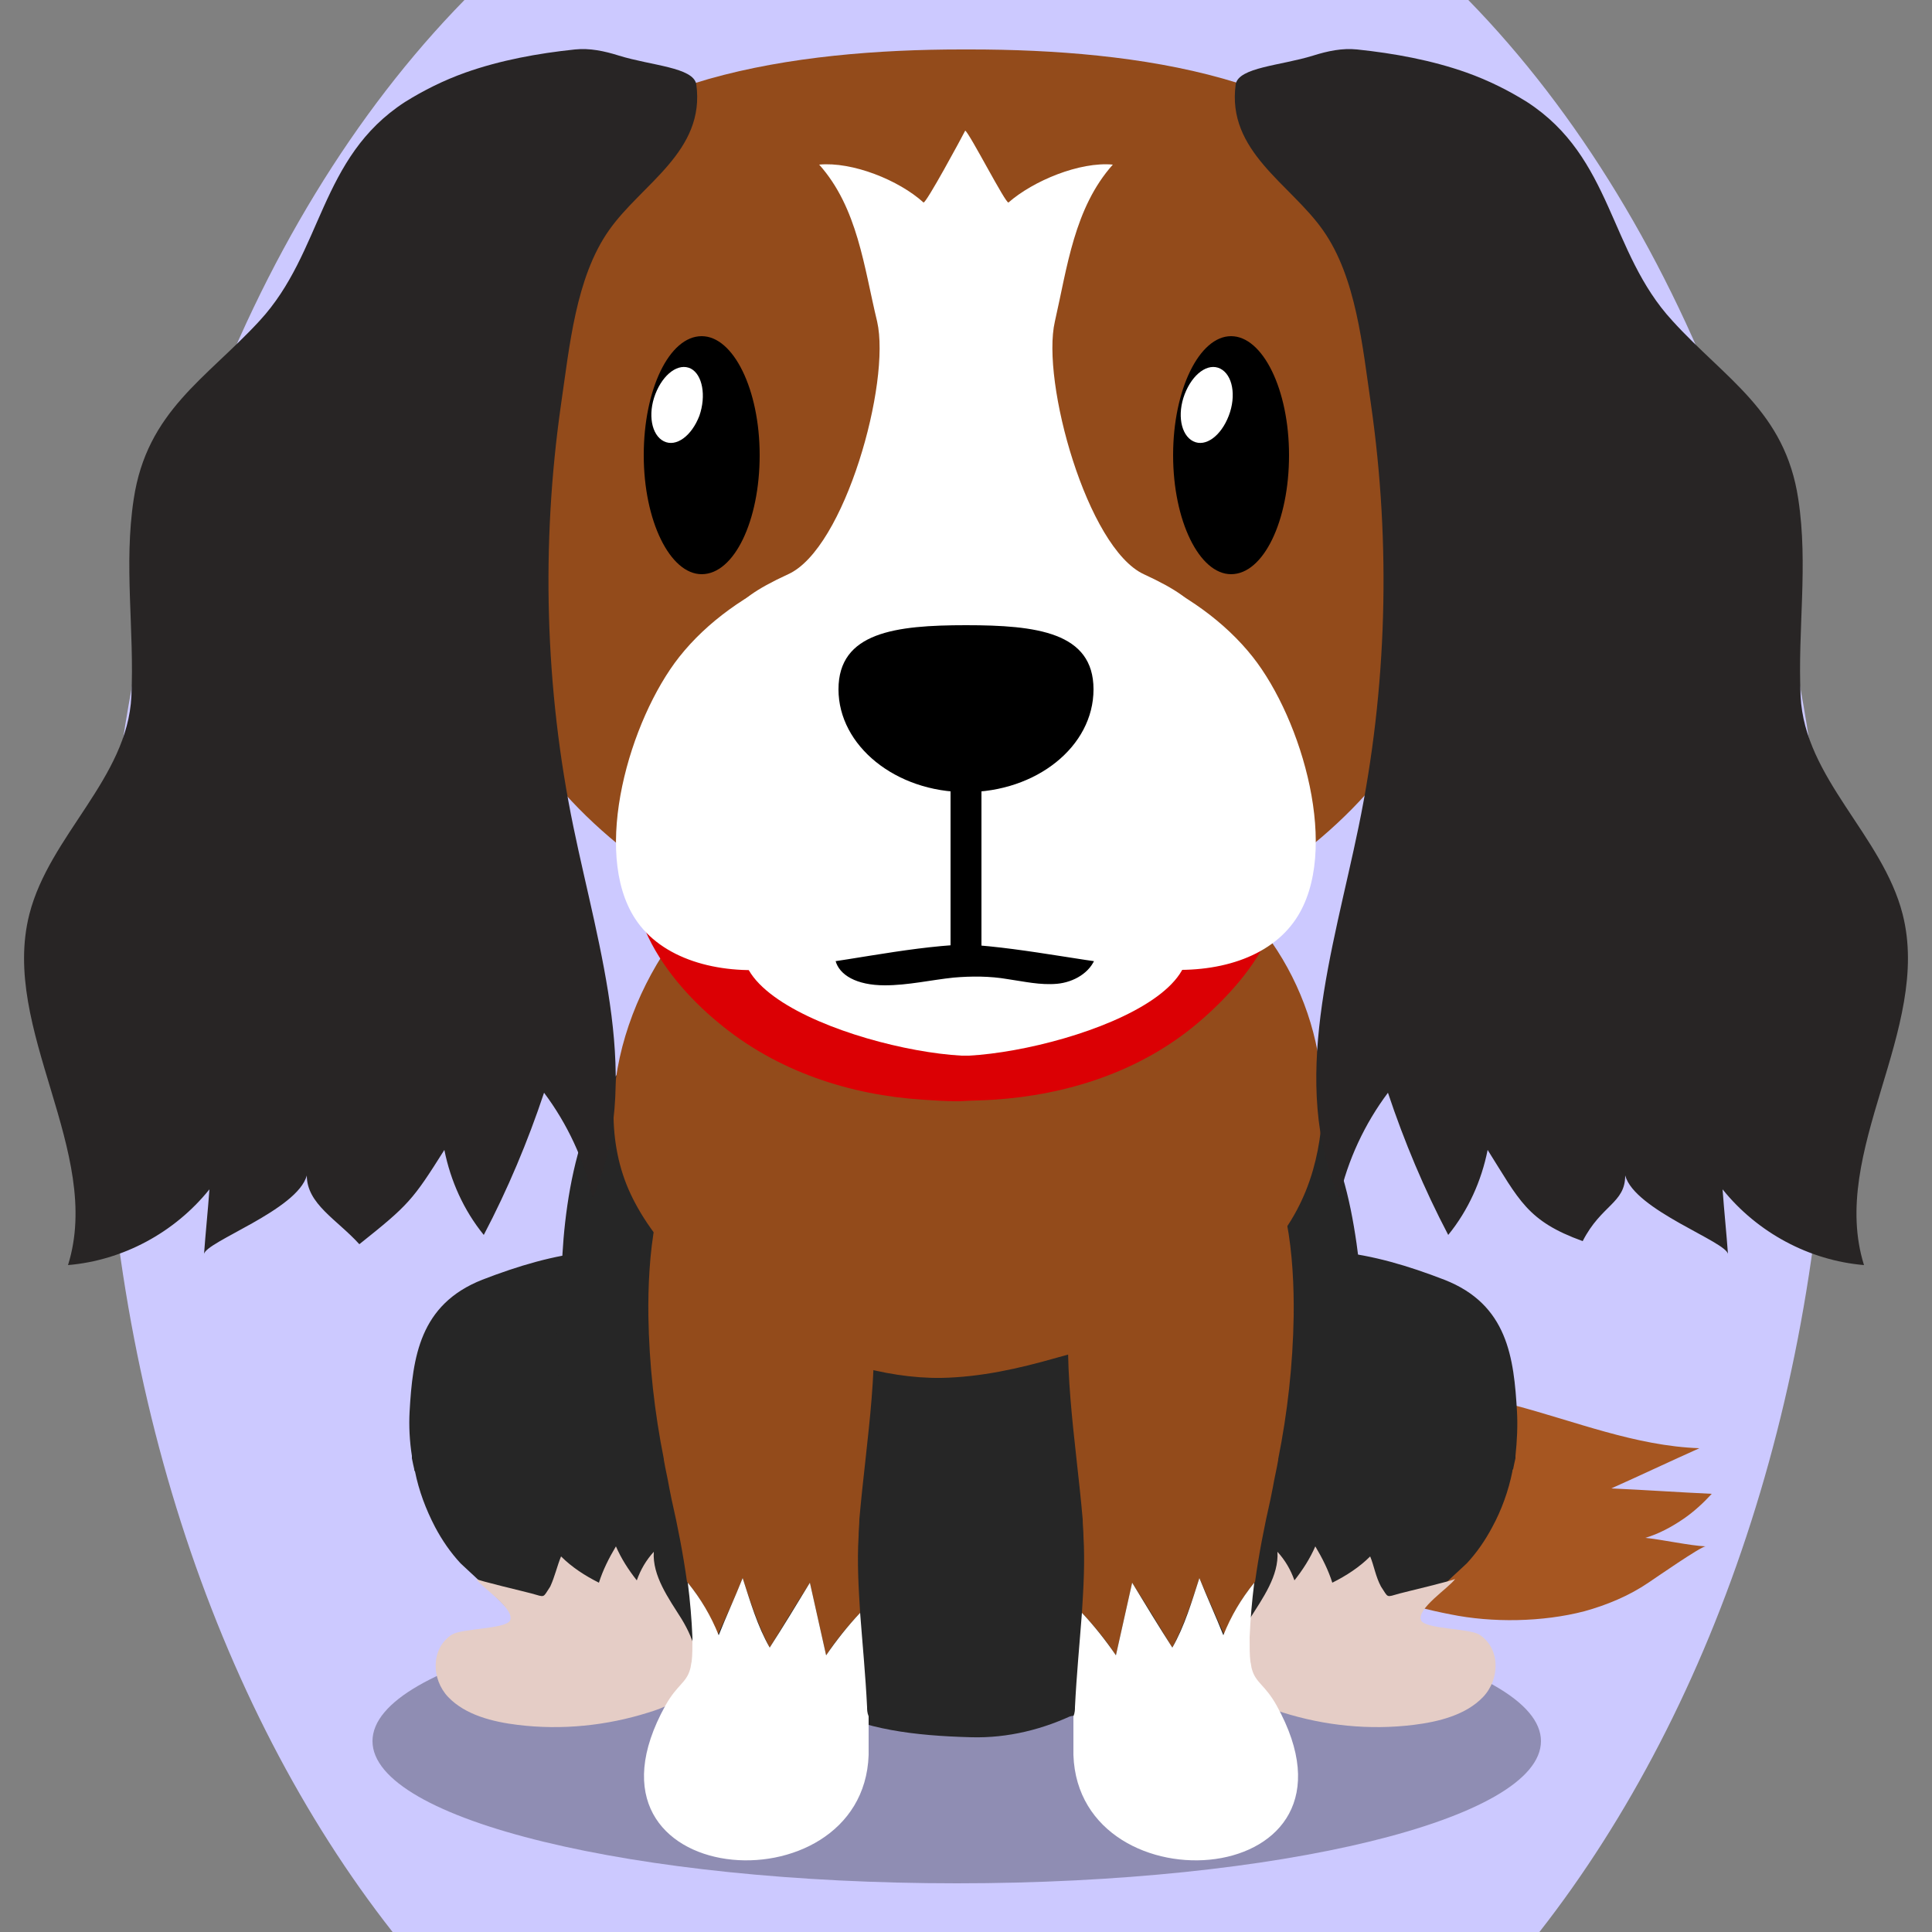 <!--?xml version="1.0" encoding="utf-8"?-->
<!-- Generator: Adobe Illustrator 25.0.1, SVG Export Plug-In . SVG Version: 6.00 Build 0)  -->
<svg version="1.1" id="Ebene_1" xmlns="http://www.w3.org/2000/svg" xmlns:xlink="http://www.w3.org/1999/xlink" x="0px" y="0px" viewBox="0 0 250 250" style="enable-background:new 0 0 250 250;" xml:space="preserve">
<rect x="0" y="0" width="250" height="250" fill="#808080" stroke="none"/>
<style type="text/css">
	.st0{fill:#a65621;}
	.st1{opacity:0.3;}
	.st2{fill:#262626;}
	.st3{fill:#934b1b;}
	.st4{fill:#db0004;}
	.st5{fill:#FFFFFF;}
	.st6{fill:#282525;}
	.st7{fill:#E5CDC6;}

.bgel{fill:#CCC9FF;}</style>
<path class="bgel" d="M236.7,130.3c0,47.6-14.5,90.3-37.5,119.7H50.8c-23-29.3-37.5-72.1-37.5-119.7C13.3,76.6,31.7,29,60.1,0h129.9
	C218.3,29,236.7,76.6,236.7,130.3z"></path>
<g>
	<path class="st0" d="M217.9,196.5c1.3-0.9,2.5-2,3.6-3.2c-4.3-0.2-8.6-0.5-13-0.7c3.8-1.7,7.6-3.5,11.4-5.2
		c-8.3-0.3-16.1-3.5-24.1-5.6c-6-1.5-12.5-2.4-18.5-0.8c-5.1,1.4-10.1,2-15.2,3.3c-6.1,1.6-17.3,9.2-6.7,14.6
		c4.8,2.4,10.2,4,15.6,5.5c5.4,1.5,11,3.4,16.7,4.5c5.4,1.1,11.9,1,17.3-0.4c2.9-0.8,5.8-2,8.3-3.7c0.9-0.6,6.8-4.7,7.4-4.7
		c-2.1-0.1-5.7-0.9-7.8-1.1C214.6,198.5,216.3,197.6,217.9,196.5z"></path>
	<path class="st1" d="M199.4,225.3c0,10.1-33.8,18.4-75.6,18.4c-41.7,0-75.6-8.2-75.6-18.4c0-10.2,33.8-18.4,75.6-18.4
		C165.5,206.9,199.4,215.2,199.4,225.3z"></path>
	<path class="st2" d="M102.3,184.9c-0.9-3.7-2-7.2-3.4-10.5c-0.2-0.5-0.4-0.9-0.6-1.4c0-0.1-0.1-0.2-0.1-0.3
		c-0.2-0.4-0.3-0.8-0.4-1.2c-1.3-3.5-2-5.5-7.3-7.6c-9.7-3.8-18.8-1.9-28.1,1.7c-8.1,3.2-9,10-9.4,17.1c-0.1,1.8,0,3.8,0.3,5.7
		c0,0.1,0,0.2,0,0.3c0.1,0.5,0.2,1,0.3,1.4c0,0.1,0,0.2,0.1,0.3c0.5,2.5,1.4,4.9,2.6,7.2c0.9,1.7,2,3.3,3.3,4.7
		c0.6,0.6,8,7.2,7.2,7.6c-4.1,2.1-10.5,0.3-9.5,6.6c1.1,7.3,12.8,5.6,18.8,4.9c5.7-0.6,11.8-0.5,16.6-2.6c2.3-1,4.4-2.5,6-4.8
		C104.4,205.4,104.6,194.7,102.3,184.9z"></path>
	<path class="st2" d="M196.3,182.7c-0.4-7-1.2-13.9-9.4-17.1c-9.3-3.6-18.4-5.5-28.1-1.7c-5.4,2.1-6.1,4.1-7.3,7.6
		c-0.1,0.4-0.3,0.8-0.4,1.2c0,0.1-0.1,0.2-0.1,0.3c-0.2,0.4-0.4,0.9-0.6,1.4c-1.4,3.3-2.6,6.8-3.4,10.5c-2.3,9.8-2.1,20.5,3.7,29.1
		c1.6,2.3,3.6,3.8,6,4.8c4.9,2.1,11,2,16.6,2.6c6,0.7,17.7,2.4,18.8-4.9c0.9-6.3-5.4-4.5-9.5-6.6c-0.8-0.4,6.6-7,7.2-7.6
		c1.3-1.4,2.4-3,3.3-4.7c1.2-2.2,2.1-4.7,2.6-7.2c0-0.1,0-0.2,0.1-0.3c0.1-0.5,0.2-1,0.3-1.4c0-0.1,0-0.2,0-0.3
		C196.3,186.5,196.4,184.5,196.3,182.7z"></path>
	<path class="st2" d="M119,127.3c-11.7,0-22.5,6.3-33.8,8.6c-9.7,2-12.2,18.7-12.5,28.2c-0.2,5-1.6,11.5,0.2,16.3
		c1.2,3.2,2.2,4.8,2.8,8.5c0.8,4.4,1.8,8.8,3.8,12.6c3.3,6.1,5.3,11.8,10.5,16c4.7,3.8,11.8,5.5,17.4,5.1c6.4-0.5,12.8,0.4,19.2,0
		c6.9-0.4,14.5,0.3,20.9-3c5.9-3.1,12.4-4.7,17.5-9.7c6-6,9.2-15.2,10.8-24.1c1.2-6.8,1-13.4,0.3-20.3c-1.3-12.4-3.9-23.8-14.8-29.3
		c-4.5-2.2-9-5.2-13.9-6C138.1,128.5,128.5,127.3,119,127.3z"></path>
	<path class="st2" d="M161.1,183.9c1.4,21.7-16.6,41.4-35.4,40.9c-15.1-0.4-24.9-3.3-33.4-19.7c-4.1-8-4.3-17.2-4.7-26.6
		c-0.9-24.8,17.1-30.5,32.7-31.5c11.1-0.7,27-1.7,34.5,11.6C158.1,164.6,160.6,176.6,161.1,183.9z"></path>
	<path class="st3" d="M157.6,114.5c-8.3-6.5-20.8-9.1-31.9-7.2c-11.1-1.9-23.6,0.7-31.9,7.2c-10.7,8.3-18.4,26.8-12.2,40
		c6.4,13.6,25.6,24,40.2,23.8c5.1-0.1,10-1.2,14.9-2.6c13.8-3.7,28.9-9.3,33.2-24.3C173.7,138.1,168.3,122.9,157.6,114.5z"></path>
	<g>
		<path class="st4" d="M164.4,101.5c-1.6-3.9-5.2-8.2-7.5-11.4c-7.6-10.6-20.8-12.6-32.9-11.7c-12.2-0.8-25.3,1.2-32.9,11.7
			c-2.3,3.2-5.9,7.5-7.5,11.4c-2.1,5.1-2.2,13.9-0.1,18.9c2,4.7,5.8,8.9,9.3,11.8c7.7,6.5,17.3,9.5,26.6,10.1c1.5,0.1,3,0.2,4.4,0.2
			v0c0.1,0,0.1,0,0.2,0c0.1,0,0.1,0,0.2,0v0c1.5-0.1,3-0.1,4.4-0.2c9.2-0.6,18.9-3.5,26.6-10.1c3.5-3,7.3-7.1,9.3-11.8
			C166.6,115.5,166.5,106.6,164.4,101.5z"></path>
		<g>
			<path class="st3" d="M187.5,48.3c-0.7-7.6-1.6-15.5-5.4-22.1c-9.4-16.3-35.2-19.8-56.5-19.8v0c-0.2,0-0.4,0-0.6,0
				c-0.2,0-0.4,0-0.6,0v0c-21.3,0-47.1,3.6-56.5,19.8c-3.9,6.7-4.7,14.5-5.4,22.1c0,9.6-1.9,19-1.2,28.6c2.2,28.1,35.2,48.4,63,49.2
				v0c0.2,0,0.4,0,0.6,0c0.2,0,0.4,0,0.6,0v0c27.8-0.8,60.9-21,63-49.2C189.4,67.3,187.5,57.9,187.5,48.3z"></path>
			<path class="st5" d="M145,114c-5.6-2.8-12.6-3.4-19.2-3.1c-0.3,0-0.6,0-0.9,0c-0.3,0-0.6,0-0.9,0c-6.6-0.3-13.6,0.3-19.2,3.1
				c-23,11.5,5.5,21.8,19.6,22.6c0.1,0,0.2,0,0.4,0v0c0,0,0,0,0.1,0c0,0,0,0,0.1,0v0c0.1,0,0.2,0,0.4,0
				C139.6,135.8,168,125.6,145,114z"></path>
			<path d="M114.5,127.5c3,0,6-0.7,8.9-1c2.3-0.2,4.7-0.2,7,0.2c2.1,0.3,4.2,0.8,6.4,0.6c2.1-0.2,4.3-1.4,5-3.5
				c0.7-2-0.4-4.3-1.9-5.8c-2.4-2.4-5.8-3.6-9.2-3.8c-3.4-0.2-6.8,0.4-10.1,1.1c-3,0.6-6,1.3-8.6,2.9
				C105.7,122.1,107.1,127.5,114.5,127.5z"></path>
			<path class="st5" d="M162.1,85c-7.2-9.1-20.6-14.6-34-15.1c-1,0-2.1,0-3.1,0c-1,0-2,0-3.1,0c-13.5,0.6-26.8,6-34,15.1
				c-6.4,8.1-11.4,25.2-5.7,33.9c3.4,5.2,10.6,7.2,17.9,6.5c8.8-0.8,16.5-2.8,24.8-3.2c8.3,0.5,16.4,2.5,25.2,3.2
				c7.3,0.6,14.2-1.4,17.6-6.5C173.5,110.2,168.5,93.1,162.1,85z"></path>
			<path class="st5" d="M148,74.3c-7.3-3.4-13.3-24.9-11.5-32.7c1.6-7,2.5-14.7,7.5-20.3c-4.3-0.4-10.3,2.1-13.5,4.9
				c-0.3,0.3-5-8.9-5.6-9.3c-0.4,0.8-5.1,9.5-5.4,9.3c-3.2-2.9-9.2-5.3-13.5-4.9c5,5.6,5.8,13.3,7.5,20.3
				c1.8,7.9-4.2,29.4-11.5,32.7c-17.2,7.9,2.3,8.6,9.4,15c3.8,3.4,8.7,3.9,13.3,2.7c0.1,0,0.2-0.1,0.4-0.1c0.1,0,0.2,0.1,0.4,0.1
				c4.6,1.2,9.5,0.7,13.3-2.7C145.8,82.9,165.2,82.2,148,74.3z"></path>
			<path d="M141.5,89.2c0,7.4-7.4,13.3-16.5,13.3s-16.5-6-16.5-13.3c0-7.4,7.4-8.3,16.5-8.3S141.5,81.8,141.5,89.2z"></path>
			<g>
				<path d="M83.3,58.9c0,8.5,3.4,15.4,7.5,15.4c4.2,0,7.5-6.9,7.5-15.4c0-8.5-3.4-15.4-7.5-15.4C86.6,43.5,83.3,50.4,83.3,58.9z"></path>
				<path class="st5" d="M90.5,53.8c-1,2.6-3,4.1-4.6,3.3c-1.6-0.8-2.1-3.5-1.1-6.1c1-2.6,3-4.1,4.6-3.3
					C90.9,48.5,91.4,51.2,90.5,53.8z"></path>
			</g>
			<g>
				<path d="M151.8,58.9c0,8.5,3.4,15.4,7.5,15.4c4.2,0,7.5-6.9,7.5-15.4c0-8.5-3.4-15.4-7.5-15.4C155.2,43.5,151.8,50.4,151.8,58.9
					z"></path>
				<path class="st5" d="M159,53.8c-1,2.6-3,4.1-4.6,3.3c-1.6-0.8-2.1-3.5-1.1-6.1c1-2.6,3-4.1,4.6-3.3
					C159.5,48.5,160,51.2,159,53.8z"></path>
			</g>
			<path d="M125,124.8c-1.1,0-2-0.9-2-2V99.6c0-1.1,0.9-2,2-2c1.1,0,2,0.9,2,2v23.2C127,123.9,126.1,124.8,125,124.8z"></path>
		</g>
		<g>
			<g>
				<g>
					<path class="st6" d="M60.2,9.4c4.5-1.6,9.4-2.5,14.2-3c1.9-0.2,3.8,0.2,5.7,0.8c4.2,1.3,9.6,1.5,10,3.7
						c1.2,8.7-7.1,12.9-11.3,18.9c-4.3,6.1-5.1,15-6.2,22.5c-2.6,18.1-2.1,36.8,1.6,54.7c3.3,16,9,33.1,2.5,48
						c-1.1-4.9-3.3-9.6-6.3-13.6c-2.1,6.3-4.7,12.5-7.8,18.4c-2.6-3.2-4.3-7-5.1-11c-4.1,6.5-4.6,7.1-11,12.2
						c-2.9-3.2-6.8-5.2-6.8-8.9c-1.2,4.5-13.2,8.6-13.3,10.2c0.2-2.8,0.5-5.6,0.7-8.4c-4.5,5.6-11.2,9.2-18.3,9.8
						c4.6-14.7-8.8-30.5-5-45.4c2.6-10.2,12.7-17.6,13.2-28.2c0.4-8.6-1-17,0.3-25.5C19,53.2,26.7,49,33.6,41.5
						c8.2-8.9,7.7-21.1,18.8-28.3C54.8,11.7,57.4,10.4,60.2,9.4z"></path>
				</g>
				<g>
					<path class="st6" d="M189.8,9.4c-4.5-1.6-9.4-2.5-14.2-3c-1.9-0.2-3.8,0.2-5.7,0.8c-4.2,1.3-9.6,1.5-10,3.7
						c-1.2,8.7,7.1,12.9,11.3,18.9c4.3,6.1,5.1,15,6.2,22.5c2.6,18.1,2.1,36.8-1.6,54.7c-3.3,16-9,33.1-2.5,48
						c1.1-4.9,3.3-9.6,6.3-13.6c2.1,6.3,4.7,12.5,7.8,18.4c2.6-3.2,4.3-7,5.1-11c4.1,6.5,5.1,9.2,12.3,11.8c2.4-4.7,5.5-4.9,5.5-8.5
						c1.2,4.5,13.2,8.6,13.3,10.2c-0.2-2.8-0.5-5.6-0.7-8.4c4.5,5.6,11.2,9.2,18.3,9.8c-4.6-14.7,8.8-30.5,5-45.4
						c-2.6-10.2-12.7-17.6-13.2-28.2c-0.4-8.6,1-17-0.3-25.5c-1.7-11.4-9.4-15.5-16.3-23.1c-8.2-8.9-7.7-21.1-18.8-28.3
						C195.2,11.7,192.6,10.4,189.8,9.4z"></path>
				</g>
			</g>
		</g>
	</g>
	<path class="st7" d="M72.6,201.4c1.4,1.4,3.1,2.5,4.9,3.4c0.5-1.6,1.3-3.2,2.2-4.7c0.7,1.6,1.6,3,2.7,4.4c0.5-1.4,1.2-2.6,2.2-3.7
		c-0.2,3.1,1.9,6,3.6,8.7c1.7,2.8,2.9,6.3,1,8.9c-1.2,1.7-3.3,2.6-5.3,3.2c-5.4,1.7-11.2,2.3-16.9,1.6c-3.3-0.4-6.8-1.3-9-3.6
		c-2.2-2.3-2.3-6.3,0.5-8.1c1.4-0.8,6.9-0.7,7.5-1.8c0.7-1.5-3.7-4.3-4.4-5.4c0.1,0.2,6.5,1.7,7.2,1.9c1.8,0.5,1.4,0.6,2.4-0.9
		C71.8,204,72.1,202.6,72.6,201.4z"></path>
	<path class="st7" d="M177.3,201.4c-1.4,1.4-3.1,2.5-4.9,3.4c-0.5-1.6-1.3-3.2-2.2-4.7c-0.7,1.6-1.6,3-2.7,4.4
		c-0.5-1.4-1.2-2.6-2.2-3.7c0.2,3.1-1.9,6-3.6,8.7c-1.7,2.8-2.9,6.3-1,8.9c1.2,1.7,3.3,2.6,5.3,3.2c5.4,1.7,11.2,2.3,16.9,1.6
		c3.3-0.4,6.8-1.3,9-3.6c2.2-2.3,2.3-6.3-0.5-8.1c-1.4-0.8-6.9-0.7-7.5-1.8c-0.7-1.5,3.7-4.3,4.4-5.4c-0.1,0.2-6.5,1.7-7.2,1.9
		c-1.8,0.5-1.4,0.6-2.4-0.9C178,204,177.8,202.6,177.3,201.4z"></path>
	<g>
		<path class="st3" d="M96.1,204.2c1,3.1,2,6.1,3.5,9c1.7-2.8,3.4-5.6,5.2-8.4c0.7,3.1,1.4,6.3,2.1,9.4c1.3-2,2.8-3.8,4.4-5.5
			c-0.2-3.2-0.4-6.5-0.2-9.9c0-0.7,0.1-1.5,0.1-2.2c0.9-10.4,2.9-21.2,1.3-30.5c-0.7-3.7-1.9-7.2-4-10.3c-1.9-2.8-4.6-5.3-8.2-7.3
			c-5.1-2.9-8.7-2.4-11.2,0c-4.4,4.2-5.3,14.2-5.2,21.8c0.1,6.3,0.8,12.5,2,18.5c0,0,0,0,0,0.1c0.2,1.2,0.5,2.4,0.7,3.6
			c0.1,0.5,0.2,1,0.3,1.5c0.8,3.5,1.5,7.1,2,10.7c1.7,2,3,4.3,4,6.8C94,209.1,95.1,206.7,96.1,204.2z"></path>
		<path class="st5" d="M112.2,220.9c-0.2-4.1-0.6-8.2-0.9-12.2c-1.6,1.7-3.1,3.6-4.4,5.5c-0.7-3.1-1.4-6.3-2.1-9.4
			c-1.7,2.8-3.4,5.6-5.2,8.4c-1.6-2.8-2.5-5.9-3.5-9c-1,2.5-2.1,4.9-3.1,7.4c-1-2.5-2.3-4.7-4-6.8c0.3,2.4,0.5,4.7,0.6,7.1
			c0,1.3,0,2.3-0.1,3.1c-0.1,0.4-0.1,0.7-0.2,1c-0.5,1.8-1.7,2-3.2,4.7c-13.3,24,25.6,26.8,26.3,6.4c0-1.7,0-3.3,0-5
			C112.2,221.6,112.2,221.2,112.2,220.9z"></path>
	</g>
	<g>
		<path class="st3" d="M155.2,204.2c-1,3.1-2,6.1-3.5,9c-1.7-2.8-3.4-5.6-5.2-8.4c-0.7,3.1-1.4,6.3-2.1,9.4c-1.3-2-2.8-3.8-4.4-5.5
			c0.2-3.2,0.4-6.5,0.2-9.9c0-0.7-0.1-1.5-0.1-2.2c-0.9-10.4-2.9-21.2-1.3-30.5c0.7-3.7,1.9-7.2,4-10.3c1.9-2.8,4.6-5.3,8.2-7.3
			c5.1-2.9,8.7-2.4,11.2,0c4.4,4.2,5.3,14.2,5.2,21.8c-0.1,6.3-0.8,12.5-2,18.5c0,0,0,0,0,0.1c-0.2,1.2-0.5,2.4-0.7,3.6
			c-0.1,0.5-0.2,1-0.3,1.5c-0.8,3.5-1.5,7.1-2,10.7c-1.7,2-3,4.3-4,6.8C157.3,209.1,156.3,206.7,155.2,204.2z"></path>
		<path class="st5" d="M139.1,220.9c0.2-4.1,0.6-8.2,0.9-12.2c1.6,1.7,3.1,3.6,4.4,5.5c0.7-3.1,1.4-6.3,2.1-9.4
			c1.7,2.8,3.4,5.6,5.2,8.4c1.6-2.8,2.5-5.9,3.5-9c1,2.5,2.1,4.9,3.1,7.4c1-2.5,2.3-4.7,4-6.8c-0.3,2.4-0.5,4.7-0.6,7.1
			c0,1.3,0,2.3,0.1,3.1c0.1,0.4,0.1,0.7,0.2,1c0.5,1.8,1.7,2,3.2,4.7c13.3,24-25.6,26.8-26.3,6.4c0-1.7,0-3.3,0-5
			C139.1,221.6,139.1,221.2,139.1,220.9z"></path>
	</g>
</g>
</svg>
